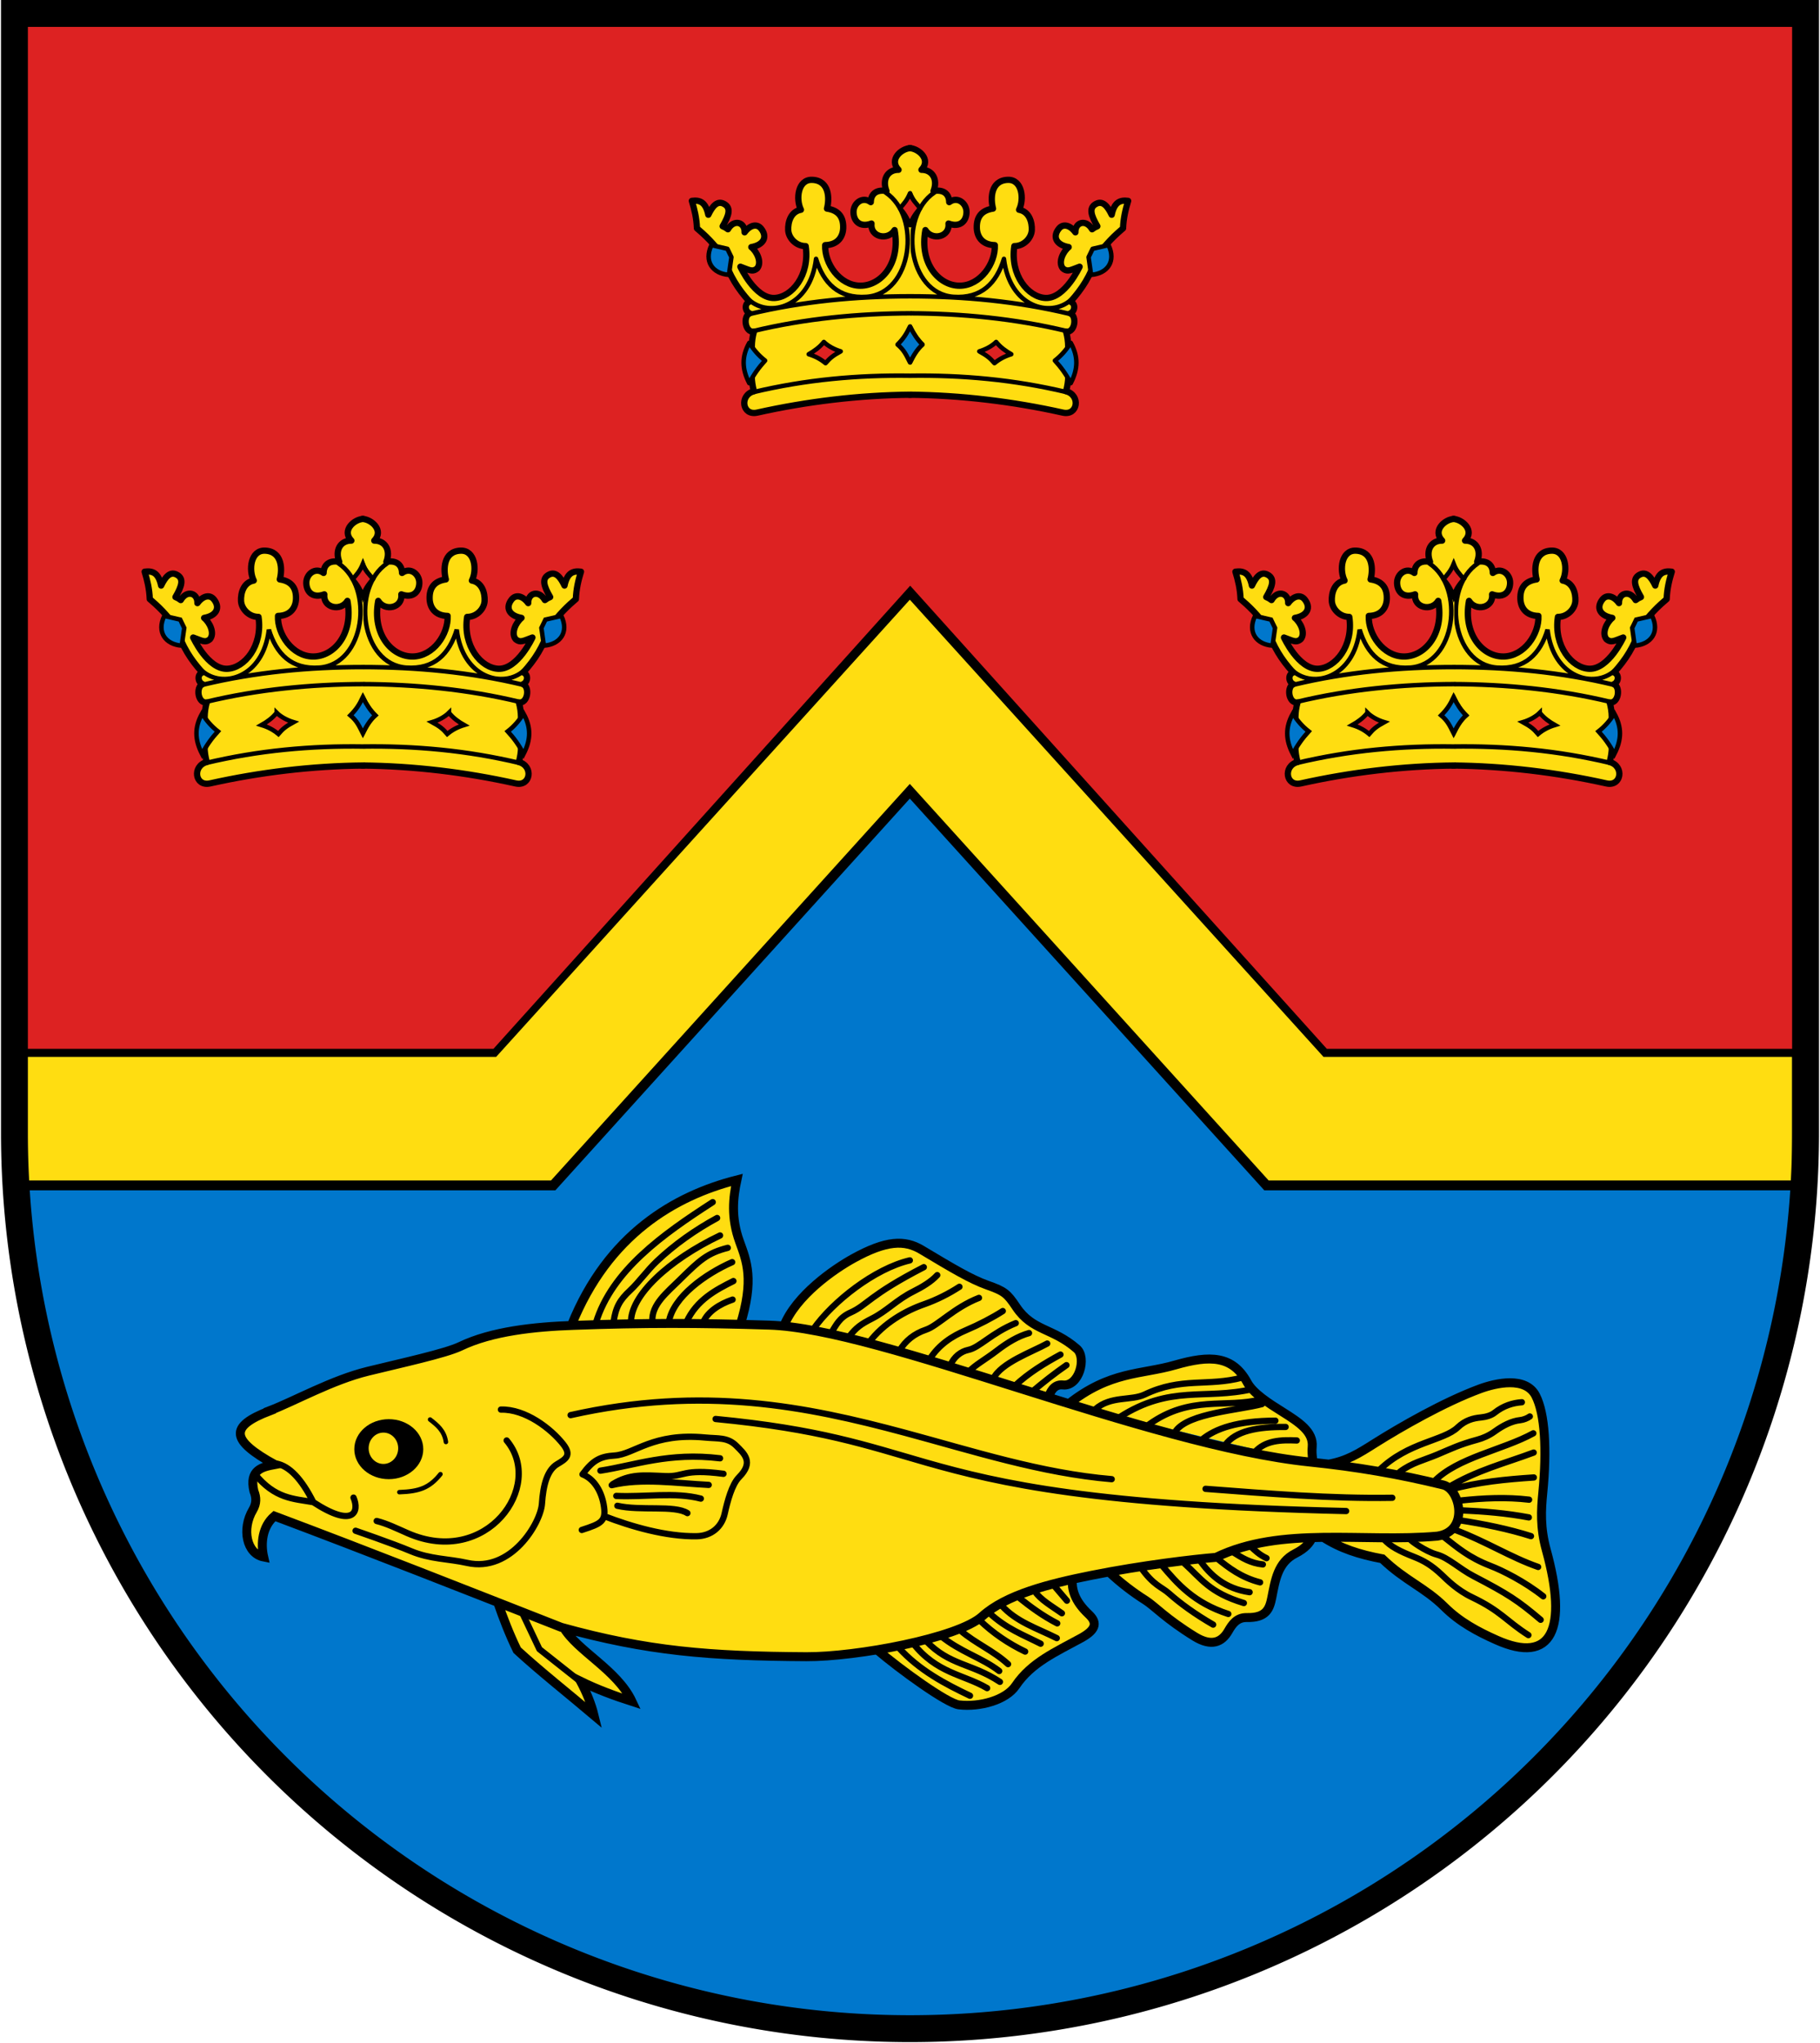 <?xml version="1.0"?>
<svg height="862" viewBox="0 0 203.2 228.1" width="768" xmlns="http://www.w3.org/2000/svg" xmlns:xlink="http://www.w3.org/1999/xlink">
<circle cx="101.6" cy="126.5" fill="#07c" r="100"/>
<g stroke="#000">
<path d="m200.1 124.9h-55.39l-43.13-47.66-43.13 47.66h-55.38" fill="none" stroke-width="16"/>
<path d="m1.6 1.5v116.1h53.71l46.31-51.46 46.3 51.46h53.71v-116.1z" fill="#d22"/>
<g fill="#fd1">
<path d="m97.8 184.1c2.79 2.38 7.96 6.1 9.27 6.25 2.33.27 5.25-.53 6.33-2.14 1.75-2.6 4.5-3.78 7.32-5.33 1.85-1.02 1.7-1.82.84-2.64-1.64-1.54-1.89-2.8-1.85-3.96" fill="#fd1"/>
<path d="m30.11 157.5c2.77-1.06 6.95-3.42 10.96-4.4 3.76-.92 8.64-1.98 10.32-2.78 3.51-1.69 8.29-2.19 12.6-2.34 7.89-.29 13.98-.28 21.88-.03 12.51.38 42.2 13.42 60.42 15.29 5.14.53 9.86 1.33 14.87 2.56 1.86.46 2.94 5.18-.68 5.71-8.32.73-17.44-1.16-24.72 2.37-2.37.19-8.17.86-13.88 2-4.8.96-9.56 2.17-12.22 4.58-2.69 2.44-14.1 4.54-19.63 4.51-10.8-.06-17.74-.61-27.37-3.28-10.68-4.19-21.35-8.41-32.03-12.42-1.35 1.15-1.55 3.04-1.2 4.57-1.91-.37-2.48-3.13-1.21-5.26.42-.71.41-1.39.12-2.09-.56-2.4.91-2.7 2.33-2.97-4.88-2.71-5.18-4.23-.55-6zm25.43 21.33c.63 1.83 1.33 3.64 2.19 5.41 2.49 2.3 5.78 4.9 8.59 7.28-.31-1.27-.83-2.53-1.5-3.8 1.86.91 3.79 1.62 5.74 2.25-1.66-3.54-6.14-5.65-7.67-8.3m85.41-18.19c2.06-.36 3.36-1.17 5.19-2.33 2.92-1.84 7.77-4.62 11.76-6.09 1.77-.65 5.1-1.41 6.22.77 1.03 2.01 1.26 6.01.79 10.83-.19 1.93-.3 3.9.39 6.4 2.43 8.81.63 12.81-5.55 10.05-2.09-.93-4.11-2-5.83-3.71-2.17-2.15-4.42-2.94-6.93-5.36-2.57-.48-4.71-1.17-6.65-2.44m-28.46-14.79c4.71-3.76 8.19-3.31 11.99-4.41 3.89-1.12 6.41-1.05 8.04 1.96.65 1.2 2.37 2.3 3.97 3.3 1.81 1.14 3.43 2.2 3.28 3.87-.09.97.15 1.86.15 1.86m-59.17-15.28c1.36-3.48 5.63-6.42 7.79-7.61 3.66-2.02 5.72-2.1 7.63-.95 3.49 2.09 5.47 3.27 7.31 3.93 1.92.68 2.22.92 3.25 2.46 1.81 2.69 4.05 2.3 6.75 4.65 1.14.99.25 4.25-1.55 4.04-1.05-.12-1.46.91-1.61 1.41m-53.24-8.13c4.05-10.03 11.47-14.4 18.45-16.17-.43 2.01-.67 4.22.3 6.89.78 2.16 1.66 4.21.06 9.35m41.24 27.58c1.25 1.17 2.6 2.21 4.04 3.12 1.03.66 2.26 2.06 5.49 4.05 1.84 1.13 3.01.66 3.75-.64.41-.71.93-1.51 2.05-1.49 2.19.05 2.55-.98 2.8-2.23.38-1.92.66-3.93 2.62-4.92 1.11-.56 1.68-1.22 1.92-1.87"/>
</g>
</g>
<path d="m200.1 124.9h-55.39l-43.13-47.66-43.13 47.66h-55.38" fill="none" stroke="#fd1" stroke-width="13.8"/>
<g stroke="#000" stroke-linecap="round" stroke-linejoin="round">
<g stroke-width=".5">
<path d="m44.58 166.6c2.19-.08 3.35-.46 4.59-2.01m.61-3.59c-.18-1.26-.97-1.89-1.77-2.51" fill="none"/>
<ellipse cx="43.4" cy="161.8" rx="3.6" ry="3.1"/>
<ellipse cx="42.8" cy="161.7" fill="#fd1" rx="1.9" ry="2"/>
</g>
<path d="m127.3 174.9c1.49 2.15 2.38 2.25 3.24 3.02 1.25 1.11 2.87 2.29 4.91 3.47m-77.23-1.48l2 4.22 4.51 3.57m35.57-3.78c2.34 2.59 5.29 4.12 8 5.41m-6.4-5.91c2.66 3.42 5.68 3.52 8.31 5.06m-6.81-5.26c2.63 2.75 5.08 2.47 8.24 4.56m-6.64-5.16c2.19 1.81 4.61 2.45 6.56 3.95m-4.36-4.55c1.71 1.47 3.69 2.26 5.35 3.78m-3.15-4.88c1.49 1.43 3.19 2.58 5.06 3.48m-3.96-4.28c1.85 1.72 3.78 2.43 5.69 3.4m-4.39-4.3c1.66 1.87 4.01 2.58 6.19 3.68m-4.29-4.58c1.34 1.08 2.74 2.11 4.34 2.93m-2.54-3.63c.64.98 1.94 1.71 3.06 2.5m-1.06-3.3l1.62 1.9m10.48-4.1c1.91 2.29 3.74 4.34 7.54 5.58m-4.94-5.68c1.9 1.71 2.82 3.3 6.68 4.46m-4.98-4.86c1.23 1.79 2.92 3.26 5.62 3.65m-3.72-3.85c1.37 1.13 2.82 2.22 4.89 2.75m-2.99-3.35c.96.6 1.91 1.21 3.3 1.35m-1.4-2.05c.54.51 1.01.97 1.81 1.35m13.09-2.15c.67.83 1.87 1.41 3.37 2 1.07.42 1.96.92 3.12 2.02.57.54 1.72 1.71 3.36 2.49 3.28 1.57 3.76 2.61 6.3 4.23m-13.14-10.64c-.07.04 1.61 1.29 2.92 1.65 1.29.35 2.53 1.59 4.11 2.41 3.84 2 4.93 2.71 7.48 4.87m-10.91-9.33c1.65 1.29 2.86 2.36 5.3 3.31 1.33.51 3.84 1.76 5.9 3.4m-9.8-7.4c3.45 1.3 6.18 3.06 9.23 4.12m-8.83-5.22c2.8.43 5.51.98 8.03 1.78m-7.83-2.88c2.53.11 5.06.31 7.59.79m-7.59-1.89c2.54-.27 5.08-.39 7.62-.09m-16.72-3.31c3.22-3.13 7.17-3.25 8.75-4.76.86-.82 1.75-1.03 2.58-1.11.6-.06 1.16-.23 1.54-.53.98-.78 2.03-1.1 3.04-1.17m-54.62-1.23c1.2-1.01 2.44-1.99 3.77-2.91m37.23 11.91c1.36-1.02 2.63-1.28 4.14-1.91 1.62-.68 2.46-1.12 4.52-1.68.61-.17 1.26-.43 1.95-.93.86-.62 1.85-1.15 2.83-1.25.36-.04.8-.21 1.07-.41m-10.71 7.28c2.6-2.7 7.7-3.53 11.1-5.4m-9.6 6.1c3.2-1.96 6.52-2.78 9.64-3.95m-9.34 4.15c3.12-.87 6.24-1.16 9.36-1.37m-48.96-7.63c1.74-1.51 3.99-.91 5.5-1.63 4.13-1.98 7.06-.86 10.92-1.9m-13.72 4.43c5.7-3.66 9.5-1.9 14.85-3.14m-11.55 3.94c4.62-3.3 8.58-1.78 12.46-2.78m-9.46 3.48c1.47-1.96 7.03-2.28 9.6-2.96m-6.7 3.96c1.53-1.25 3.95-2.09 8.2-2.11m-5.6 2.71c1.13-1.57 3.62-2.04 6.74-2.01m-3.44 2.81c1.17-1.31 2.9-1.38 4.69-1.3m-10.19 5.4c7 .53 14.02 1.11 20.85 1m-75.56-8.8c11.65 1.12 16.8 2.94 23.54 4.87 8.21 2.34 18.82 4.77 46.87 5.41m-37-13.98c1.59-1.48 3.33-2.52 5.1-3.49m-7.5 2.69c.86-1.77 4.34-2.99 6.02-3.92m-8.72 3.12c.55-.65 1.84-1.36 3.09-2.32 1.19-.92 2.39-1.63 3.6-1.97m-8.79 3.59c.41-.95 1.19-1.54 2-1.71 1.25-.25 2.62-1.9 5.31-2.99m-9.6 4c1.04-1.62 2.49-2.55 4.04-3.21 1.48-.63 2.96-1.4 4.11-2.14m-11.55 4.45c.66-1.12 1.64-1.92 2.98-2.37 1.31-.44 3.12-2.46 5.91-3.55m-12.3 5.01c1.65-2.21 4.14-3.59 6.21-4.31 1.38-.49 2.71-1.16 3.91-1.94m-12.31 5.55c.78-.99 1.28-1.36 2.56-2.01 1.64-.83 2.75-2.09 4.59-3.01 1.04-.52 2.03-1.12 2.68-1.83m-11.83 6.44c.52-.84.91-1.71 2.14-2.26 1.86-.82 2.06-1.91 8.19-5.07m-12.34 6.93c2.18-3.11 6.86-6.77 10.78-7.69m-34.55 23.48c3.83-.59 7.65-2.08 13.36-1.38m-16.69-4.82c14.82-3.32 26.28-1 37.34 1.97 7.63 2.05 15.18 4.51 23.08 5.18m-45.6-17.54c.51-1.17 1.79-2 3.27-2.51m-5.15 2.51c1.14-2.5 3.32-3.61 5.24-4.58m-7.21 4.58c.47-2.82 4.1-5.38 7.07-6.69m-8.91 6.59c-.1-1.85 1.6-3.18 3.09-4.65 2.21-2.18 3.06-2.96 5.33-3.54m-10.8 8.39c-.13-3.03 4.21-7.04 9.94-9.77m-11.89 9.66c.23-1.66.72-2.48 1.83-3.51 1.01-.94 1.89-2.22 3-3.27 1.95-1.85 4.26-3.49 6.73-4.83m-13.54 11.72c1.78-5.86 7.51-9.92 13.05-13.49m-48.72 29.19c1.43.27 2.81 1.7 4.12 4.31 4.53 2.95 5.16 1.04 4.49-.51m-4.54.5c-2.13-.38-4.24-.35-6.49-3.16m11.26 6.36s4.14 1.42 6.16 2.27c2.19.92 4.21.85 6.3 1.32 4.91 1.1 8.21-4.46 8.35-6.61.14-2.09.59-3.76 1.71-4.42.94-.56 1.65-.97.66-2.23-1.39-1.76-4.23-3.93-6.95-3.86m-13.87 12.44c1.12.28 2.22.82 3.47 1.37 8.8 3.84 15.31-5.28 11.04-10.36m11.73 4.99c3.32-.81 7.26-.21 10.83-.03m-10.32 1.23c3.19.15 6.54-.46 9.44.3m-9.32.8c2.6.6 6.37-.1 7.82.82m-11.79 1.88c2.22-.72 2.79-.96 2.43-2.9-.32-1.68-1.22-2.87-2.35-3.31 1.17-1.6 2-2 3.59-2.1 2.22-.15 4.24-2.57 10.12-2.01 1.43.14 2.48-.05 3.45.91.89.89 2.01 1.82.32 3.52-.81.82-1.3 2.69-1.61 4.09-.33 1.47-1.5 2.47-3.12 2.5-3.41.06-7.32-1.08-10.32-2.24m.94-3.57c1.93-1.18 3.45-1 5.88-.9 2.2.09 1.84-.86 6.49-.26" fill="none" stroke-width=".7"/>
<g id="a" stroke="#000">
<use transform="matrix(-1 0 0 1 203.2 0)" xlink:href="#b"/>
<g id="b" stroke="#000" stroke-linecap="round">
<path d="m101.7 44.07c-5.79.05-11.61.76-17.17 2-1.67.37-2.01-1.93-.36-2.39-.31-1.21-.32-2.06-.04-3.15-.27-1.29-.26-2.43.04-3.49-1.01.1-1.23-1.74-.47-2.05-.5-.2-.65-1.06-.02-1.31-1.33-1.47-2.2-2.87-2.86-4.83-.93-1.54-2.29-2.75-3.01-3.36-.04-1.13-.28-2.12-.57-3.06.88-.12 1.54.12 1.84 1.55.45-.94.98-1.6 1.72-1.23.88.44.57 1.32-.12 2.51.28.12.38.18.59.34.69-1.19 1.91-.77 1.86.34.62-.84 1.39-.98 1.84-.42.73.9.33 1.82-1.09 2.07.63.51 1.21 1.71.65 2.38-.54.46-.93.14-1.87-.19 0 0 1.63 3.55 3.78 3.49 1.96-.06 4-2.56 3.51-5.79-1.09 0-1.91-.92-1.95-1.79-.04-.86.27-2.06 1.42-2.27-.59-1.17-.35-3.4 1.26-3.34 1.93.07 1.94 2.12 1.65 3.21 1.28.19 1.85.94 1.81 2.17-.03.93-.57 1.88-2.01 1.91-.09 2.02 1.59 4.51 3.91 4.53 2.33.02 4.53-2.5 3.84-6.21-.77 1.23-2.75.76-2.58-.73-1.31.48-2-.29-2.01-1.28s1.01-1.8 1.93-1.11c.01-.84.57-1.46 1.75-1.24-.5-1.29.12-2.38 1.35-2.37-1.11-1.15.33-2.39 1.33-2.42" fill="#fd1" stroke-linejoin="round" stroke-width=".7"/>
<g stroke-width=".5">
<path d="m83.65 33.5c2.24 2 6.82.82 7.46-4.6.82 2.7 2.51 4.46 5.64 4.24 5.11-.37 6.15-8.93 2.15-11.63m-15.2 13.55c5.92-1.42 11.88-1.98 17.95-1.98m-17.55 3.88c5.82-1.4 11.76-1.96 17.55-1.98m-17.57 8.81c5.88-1.41 11.75-1.93 17.57-1.84" fill="none"/>
<path d="m101.6 21.58c.29.79.64 1.05 1.12 1.66-.57.73-.85 1.06-1.12 1.9-.32-.83-.58-1.24-1.12-1.9.42-.47.8-.88 1.12-1.66zm-9.62 16.6c-.48.61-1.11 1.04-1.69 1.37.78.24 1.35.56 1.88 1 .5-.58.82-.84 1.69-1.32-.7-.21-1.42-.59-1.88-1.05z" fill="#d22"/>
<path d="m101.6 36.45c.42.84.84 1.47 1.39 2.02-.6.56-1.01 1.24-1.39 2-.41-.8-.63-1.36-1.39-2 .69-.7.99-1.19 1.39-2.02zm-20.39-8.67l-1.78-.41c-.87 1.81.13 3.18 1.95 3.32l.28-1.98zm2.44 10.5c-.85 1.53-.82 2.91 0 4.5.53-1.02 1.08-1.76 1.77-2.52-.73-.57-1.23-1.16-1.77-1.98z" fill="#07c"/>
</g>
</g>
</g>
</g>
<use transform="translate(-61.1 41.4)" xlink:href="#a"/>
<use transform="translate(60.7 41.4)" xlink:href="#a"/>
<path d="m1.6 1.5v125a100 100 0 0 0 200 0v-125z" fill="none" stroke="#000" stroke-width="3"/>
</svg>
